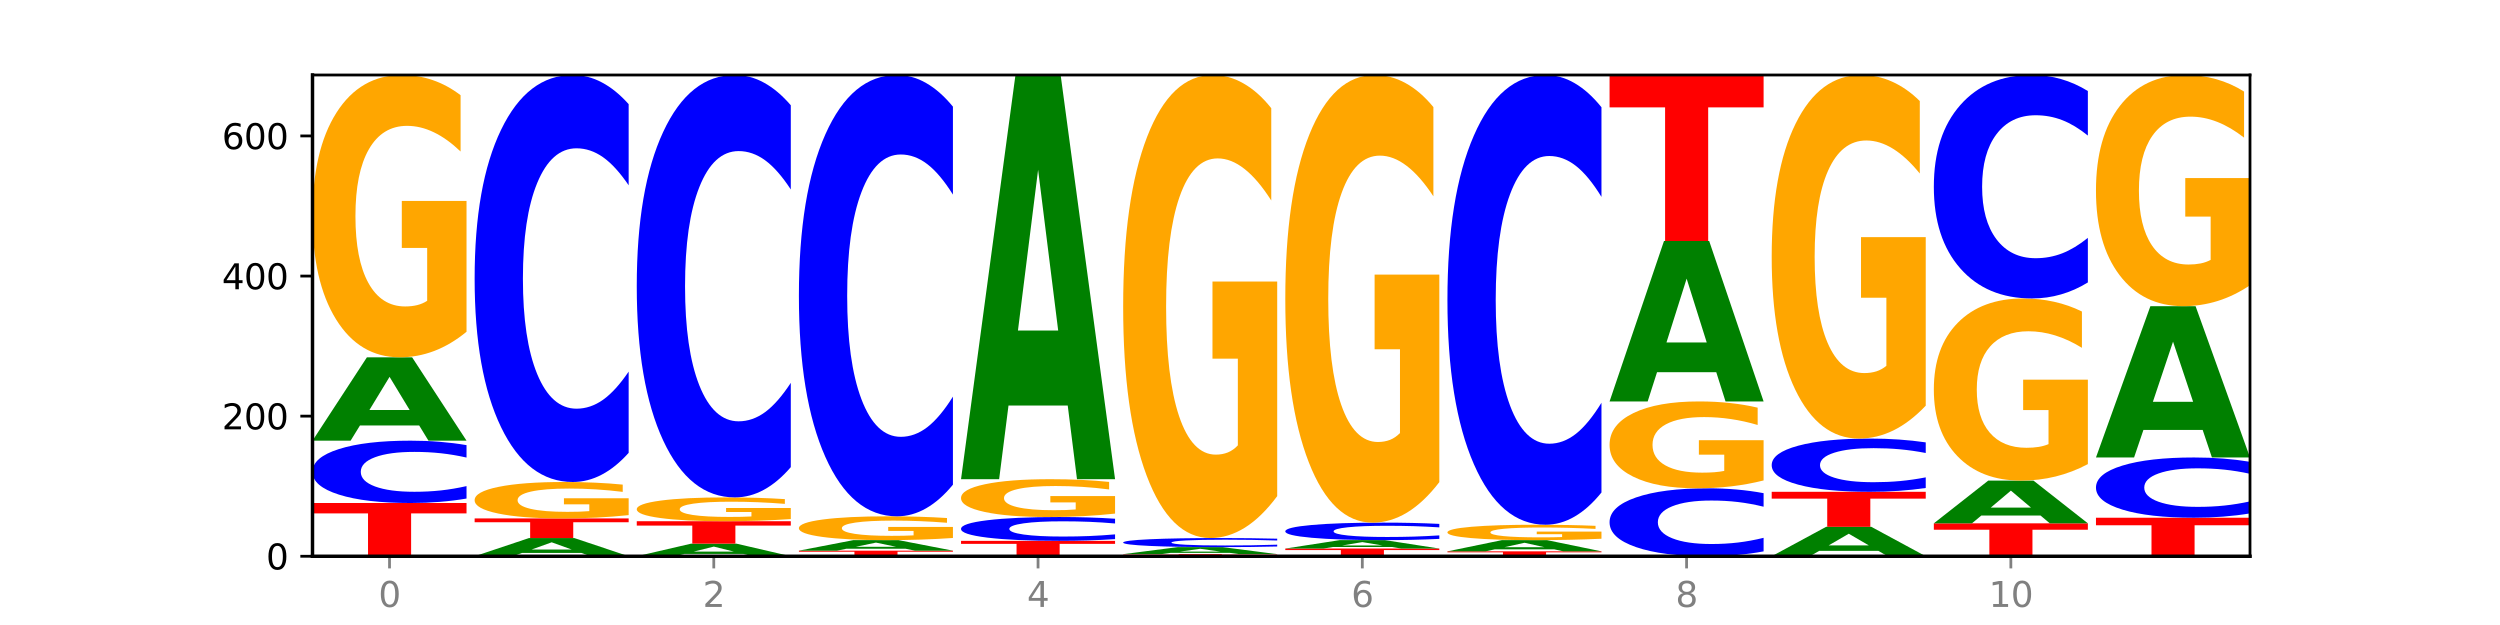 <?xml version="1.0" encoding="utf-8" standalone="no"?>
<!DOCTYPE svg PUBLIC "-//W3C//DTD SVG 1.1//EN"
  "http://www.w3.org/Graphics/SVG/1.1/DTD/svg11.dtd">
<svg xmlns:xlink="http://www.w3.org/1999/xlink" width="720pt" height="180pt" viewBox="0 0 720 180" xmlns="http://www.w3.org/2000/svg" version="1.1">
 <defs>
  <style type="text/css">*{stroke-linejoin: round; stroke-linecap: butt}</style>
 </defs>
 <g id="figure_1">
  <g id="patch_1">
   <path d="M 0 180 
L 720 180 
L 720 0 
L 0 0 
z
" style="fill: #ffffff"/>
  </g>
  <g id="axes_1">
   <g id="patch_2">
    <path d="M 90 160.2 
L 648 160.2 
L 648 21.6 
L 90 21.6 
z
" style="fill: #ffffff"/>
   </g>
   <g id="line2d_1">
    <path d="M 90 160.2 
L 648 160.2 
" clip-path="url(#p65e53a3322)" style="fill: none; stroke: #000000; stroke-width: 0.5; stroke-linecap: square"/>
   </g>
   <g id="patch_3">
    <path d="M 90 144.867 
L 134.36 144.867 
L 134.36 147.858 
L 118.401 147.858 
L 118.401 160.2 
L 105.99 160.2 
L 105.99 147.858 
L 90 147.858 
L 90 144.867 
z
" clip-path="url(#p65e53a3322)" style="fill: #ff0000"/>
   </g>
   <g id="patch_4">
    <path d="M 134.36 143.58 
Q 130.649 144.218 126.637 144.541 
Q 122.624 144.867 118.254 144.867 
Q 105.222 144.867 97.611 142.449 
Q 90 140.031 90 135.895 
Q 90 131.745 97.611 129.33 
Q 105.222 126.912 118.254 126.912 
Q 122.624 126.912 126.637 127.238 
Q 130.649 127.561 134.36 128.199 
L 134.36 131.778 
Q 130.616 130.932 126.983 130.539 
Q 123.351 130.146 119.339 130.146 
Q 112.141 130.146 108.017 131.678 
Q 103.904 133.206 103.904 135.895 
Q 103.904 138.573 108.017 140.105 
Q 112.141 141.633 119.339 141.633 
Q 123.351 141.633 126.983 141.24 
Q 130.616 140.843 134.36 139.997 
L 134.36 143.58 
z
" clip-path="url(#p65e53a3322)" style="fill: #0000ff"/>
   </g>
   <g id="patch_5">
    <path d="M 120.728 122.538 
L 103.668 122.538 
L 100.974 126.912 
L 90 126.912 
L 105.672 102.904 
L 118.687 102.904 
L 134.36 126.912 
L 123.395 126.912 
L 120.728 122.538 
z
M 106.389 118.082 
L 117.98 118.082 
L 112.194 108.533 
L 106.389 118.082 
z
" clip-path="url(#p65e53a3322)" style="fill: #008000"/>
   </g>
   <g id="patch_6">
    <path d="M 134.36 95.548 
Q 129.886 99.226 125.074 101.073 
Q 120.263 102.904 115.133 102.904 
Q 103.541 102.904 96.77 91.954 
Q 90 81.003 90 62.277 
Q 90 43.333 96.89 32.466 
Q 103.789 21.6 115.789 21.6 
Q 120.412 21.6 124.647 23.078 
Q 128.892 24.539 132.65 27.428 
L 132.65 43.635 
Q 128.773 39.923 124.935 38.093 
Q 121.098 36.245 117.24 36.245 
Q 110.102 36.245 106.235 42.997 
Q 102.367 49.731 102.367 62.277 
Q 102.367 74.705 106.096 81.49 
Q 109.824 88.259 116.684 88.259 
Q 118.553 88.259 120.153 87.873 
Q 121.754 87.469 123.026 86.63 
L 123.026 71.414 
L 115.719 71.414 
L 115.719 57.86 
L 134.36 57.86 
L 134.36 95.548 
z
" clip-path="url(#p65e53a3322)" style="fill: #ffa600"/>
   </g>
   <g id="patch_7">
    <path d="M 167.423 159.244 
L 150.363 159.244 
L 147.669 160.2 
L 136.695 160.2 
L 152.367 154.955 
L 165.382 154.955 
L 181.054 160.2 
L 170.089 160.2 
L 167.423 159.244 
z
M 153.083 158.271 
L 164.675 158.271 
L 158.888 156.184 
L 153.083 158.271 
z
" clip-path="url(#p65e53a3322)" style="fill: #008000"/>
   </g>
   <g id="patch_8">
    <path d="M 136.695 149.306 
L 181.054 149.306 
L 181.054 150.407 
L 165.095 150.407 
L 165.095 154.955 
L 152.685 154.955 
L 152.685 150.407 
L 136.695 150.407 
L 136.695 149.306 
z
" clip-path="url(#p65e53a3322)" style="fill: #ff0000"/>
   </g>
   <g id="patch_9">
    <path d="M 181.054 148.356 
Q 176.581 148.831 171.769 149.069 
Q 166.957 149.306 161.827 149.306 
Q 150.235 149.306 143.465 147.893 
Q 136.695 146.48 136.695 144.064 
Q 136.695 141.619 143.584 140.217 
Q 150.484 138.815 162.483 138.815 
Q 167.106 138.815 171.341 139.006 
Q 175.586 139.194 179.344 139.567 
L 179.344 141.658 
Q 175.467 141.179 171.63 140.943 
Q 167.792 140.705 163.935 140.705 
Q 156.797 140.705 152.929 141.576 
Q 149.062 142.445 149.062 144.064 
Q 149.062 145.667 152.79 146.543 
Q 156.518 147.416 163.378 147.416 
Q 165.247 147.416 166.848 147.366 
Q 168.448 147.314 169.721 147.206 
L 169.721 145.242 
L 162.414 145.242 
L 162.414 143.494 
L 181.054 143.494 
L 181.054 148.356 
z
" clip-path="url(#p65e53a3322)" style="fill: #ffa600"/>
   </g>
   <g id="patch_10">
    <path d="M 181.054 130.413 
Q 177.344 134.578 173.331 136.684 
Q 169.319 138.815 164.949 138.815 
Q 151.917 138.815 144.306 123.028 
Q 136.695 107.241 136.695 80.244 
Q 136.695 53.149 144.306 37.387 
Q 151.917 21.6 164.949 21.6 
Q 169.319 21.6 173.331 23.731 
Q 177.344 25.837 181.054 30.002 
L 181.054 53.367 
Q 177.31 47.847 173.678 45.28 
Q 170.045 42.714 166.033 42.714 
Q 158.835 42.714 154.711 52.714 
Q 150.598 62.689 150.598 80.244 
Q 150.598 97.725 154.711 107.725 
Q 158.835 117.701 166.033 117.701 
Q 170.045 117.701 173.678 115.135 
Q 177.31 112.544 181.054 107.023 
L 181.054 130.413 
z
" clip-path="url(#p65e53a3322)" style="fill: #0000ff"/>
   </g>
   <g id="patch_11">
    <path d="M 214.117 159.538 
L 197.057 159.538 
L 194.363 160.2 
L 183.389 160.2 
L 199.062 156.569 
L 212.077 156.569 
L 227.749 160.2 
L 216.784 160.2 
L 214.117 159.538 
z
M 199.778 158.864 
L 211.369 158.864 
L 205.583 157.42 
L 199.778 158.864 
z
" clip-path="url(#p65e53a3322)" style="fill: #008000"/>
   </g>
   <g id="patch_12">
    <path d="M 183.389 150.113 
L 227.749 150.113 
L 227.749 151.372 
L 211.79 151.372 
L 211.79 156.569 
L 199.379 156.569 
L 199.379 151.372 
L 183.389 151.372 
L 183.389 150.113 
z
" clip-path="url(#p65e53a3322)" style="fill: #ff0000"/>
   </g>
   <g id="patch_13">
    <path d="M 227.749 149.492 
Q 223.275 149.802 218.463 149.958 
Q 213.652 150.113 208.522 150.113 
Q 196.93 150.113 190.159 149.189 
Q 183.389 148.265 183.389 146.685 
Q 183.389 145.087 190.279 144.17 
Q 197.178 143.253 209.178 143.253 
Q 213.801 143.253 218.036 143.378 
Q 222.281 143.501 226.039 143.745 
L 226.039 145.112 
Q 222.162 144.799 218.324 144.645 
Q 214.487 144.489 210.629 144.489 
Q 203.491 144.489 199.624 145.058 
Q 195.757 145.627 195.757 146.685 
Q 195.757 147.734 199.485 148.306 
Q 203.213 148.877 210.073 148.877 
Q 211.942 148.877 213.542 148.845 
Q 215.143 148.81 216.415 148.74 
L 216.415 147.456 
L 209.108 147.456 
L 209.108 146.312 
L 227.749 146.312 
L 227.749 149.492 
z
" clip-path="url(#p65e53a3322)" style="fill: #ffa600"/>
   </g>
   <g id="patch_14">
    <path d="M 227.749 134.533 
Q 224.038 138.856 220.026 141.042 
Q 216.014 143.253 211.644 143.253 
Q 198.612 143.253 191 126.869 
Q 183.389 110.484 183.389 82.464 
Q 183.389 54.344 191 37.985 
Q 198.612 21.6 211.644 21.6 
Q 216.014 21.6 220.026 23.811 
Q 224.038 25.998 227.749 30.32 
L 227.749 54.57 
Q 224.005 48.841 220.372 46.177 
Q 216.74 43.513 212.728 43.513 
Q 205.53 43.513 201.406 53.892 
Q 197.293 64.245 197.293 82.464 
Q 197.293 100.608 201.406 110.987 
Q 205.53 121.34 212.728 121.34 
Q 216.74 121.34 220.372 118.676 
Q 224.005 115.987 227.749 110.258 
L 227.749 134.533 
z
" clip-path="url(#p65e53a3322)" style="fill: #0000ff"/>
   </g>
   <g id="patch_15">
    <path d="M 230.084 158.586 
L 274.444 158.586 
L 274.444 158.901 
L 258.484 158.901 
L 258.484 160.2 
L 246.074 160.2 
L 246.074 158.901 
L 230.084 158.901 
L 230.084 158.586 
z
" clip-path="url(#p65e53a3322)" style="fill: #ff0000"/>
   </g>
   <g id="patch_16">
    <path d="M 260.812 158.035 
L 243.752 158.035 
L 241.058 158.586 
L 230.084 158.586 
L 245.756 155.56 
L 258.771 155.56 
L 274.444 158.586 
L 263.478 158.586 
L 260.812 158.035 
z
M 246.473 157.473 
L 258.064 157.473 
L 252.277 156.269 
L 246.473 157.473 
z
" clip-path="url(#p65e53a3322)" style="fill: #008000"/>
   </g>
   <g id="patch_17">
    <path d="M 274.444 154.939 
Q 269.97 155.25 265.158 155.405 
Q 260.346 155.56 255.216 155.56 
Q 243.624 155.56 236.854 154.636 
Q 230.084 153.712 230.084 152.132 
Q 230.084 150.534 236.973 149.617 
Q 243.873 148.7 255.872 148.7 
Q 260.495 148.7 264.73 148.825 
Q 268.976 148.948 272.734 149.192 
L 272.734 150.559 
Q 268.856 150.246 265.019 150.092 
Q 261.181 149.936 257.324 149.936 
Q 250.186 149.936 246.318 150.506 
Q 242.451 151.074 242.451 152.132 
Q 242.451 153.181 246.179 153.753 
Q 249.907 154.324 256.767 154.324 
Q 258.636 154.324 260.237 154.292 
Q 261.837 154.258 263.11 154.187 
L 263.11 152.903 
L 255.803 152.903 
L 255.803 151.76 
L 274.444 151.76 
L 274.444 154.939 
z
" clip-path="url(#p65e53a3322)" style="fill: #ffa600"/>
   </g>
   <g id="patch_18">
    <path d="M 274.444 139.59 
Q 270.733 144.106 266.721 146.39 
Q 262.708 148.7 258.338 148.7 
Q 245.306 148.7 237.695 131.582 
Q 230.084 114.464 230.084 85.19 
Q 230.084 55.81 237.695 38.718 
Q 245.306 21.6 258.338 21.6 
Q 262.708 21.6 266.721 23.91 
Q 270.733 26.195 274.444 30.71 
L 274.444 56.047 
Q 270.699 50.06 267.067 47.277 
Q 263.435 44.494 259.422 44.494 
Q 252.224 44.494 248.1 55.338 
Q 243.987 66.155 243.987 85.19 
Q 243.987 104.146 248.1 114.989 
Q 252.224 125.806 259.422 125.806 
Q 263.435 125.806 267.067 123.023 
Q 270.699 120.214 274.444 114.228 
L 274.444 139.59 
z
" clip-path="url(#p65e53a3322)" style="fill: #0000ff"/>
   </g>
   <g id="patch_19">
    <path d="M 276.778 155.762 
L 321.138 155.762 
L 321.138 156.627 
L 305.179 156.627 
L 305.179 160.2 
L 292.768 160.2 
L 292.768 156.627 
L 276.778 156.627 
L 276.778 155.762 
z
" clip-path="url(#p65e53a3322)" style="fill: #ff0000"/>
   </g>
   <g id="patch_20">
    <path d="M 321.138 155.27 
Q 317.427 155.514 313.415 155.637 
Q 309.403 155.762 305.033 155.762 
Q 292.001 155.762 284.389 154.838 
Q 276.778 153.914 276.778 152.334 
Q 276.778 150.748 284.389 149.826 
Q 292.001 148.902 305.033 148.902 
Q 309.403 148.902 313.415 149.027 
Q 317.427 149.15 321.138 149.394 
L 321.138 150.761 
Q 317.394 150.438 313.762 150.288 
Q 310.129 150.138 306.117 150.138 
Q 298.919 150.138 294.795 150.723 
Q 290.682 151.307 290.682 152.334 
Q 290.682 153.357 294.795 153.942 
Q 298.919 154.526 306.117 154.526 
Q 310.129 154.526 313.762 154.376 
Q 317.394 154.224 321.138 153.901 
L 321.138 155.27 
z
" clip-path="url(#p65e53a3322)" style="fill: #0000ff"/>
   </g>
   <g id="patch_21">
    <path d="M 321.138 147.916 
Q 316.664 148.409 311.853 148.657 
Q 307.041 148.902 301.911 148.902 
Q 290.319 148.902 283.549 147.435 
Q 276.778 145.968 276.778 143.458 
Q 276.778 140.92 283.668 139.464 
Q 290.567 138.008 302.567 138.008 
Q 307.19 138.008 311.425 138.206 
Q 315.67 138.402 319.428 138.789 
L 319.428 140.96 
Q 315.551 140.463 311.713 140.218 
Q 307.876 139.97 304.018 139.97 
Q 296.88 139.97 293.013 140.875 
Q 289.146 141.777 289.146 143.458 
Q 289.146 145.124 292.874 146.033 
Q 296.602 146.94 303.462 146.94 
Q 305.331 146.94 306.931 146.888 
Q 308.532 146.834 309.805 146.722 
L 309.805 144.683 
L 302.497 144.683 
L 302.497 142.867 
L 321.138 142.867 
L 321.138 147.916 
z
" clip-path="url(#p65e53a3322)" style="fill: #ffa600"/>
   </g>
   <g id="patch_22">
    <path d="M 307.506 116.802 
L 290.446 116.802 
L 287.753 138.008 
L 276.778 138.008 
L 292.451 21.6 
L 305.466 21.6 
L 321.138 138.008 
L 310.173 138.008 
L 307.506 116.802 
z
M 293.167 95.197 
L 304.758 95.197 
L 298.972 48.893 
L 293.167 95.197 
z
" clip-path="url(#p65e53a3322)" style="fill: #008000"/>
   </g>
   <g id="patch_23">
    <path d="M 323.473 159.595 
L 367.833 159.595 
L 367.833 159.713 
L 351.873 159.713 
L 351.873 160.2 
L 339.463 160.2 
L 339.463 159.713 
L 323.473 159.713 
L 323.473 159.595 
z
" clip-path="url(#p65e53a3322)" style="fill: #ff0000"/>
   </g>
   <g id="patch_24">
    <path d="M 354.201 159.227 
L 337.141 159.227 
L 334.447 159.595 
L 323.473 159.595 
L 339.145 157.577 
L 352.16 157.577 
L 367.833 159.595 
L 356.867 159.595 
L 354.201 159.227 
z
M 339.862 158.853 
L 351.453 158.853 
L 345.666 158.05 
L 339.862 158.853 
z
" clip-path="url(#p65e53a3322)" style="fill: #008000"/>
   </g>
   <g id="patch_25">
    <path d="M 367.833 157.389 
Q 364.122 157.482 360.11 157.53 
Q 356.097 157.577 351.727 157.577 
Q 338.695 157.577 331.084 157.224 
Q 323.473 156.871 323.473 156.267 
Q 323.473 155.661 331.084 155.308 
Q 338.695 154.955 351.727 154.955 
Q 356.097 154.955 360.11 155.002 
Q 364.122 155.049 367.833 155.143 
L 367.833 155.665 
Q 364.088 155.542 360.456 155.484 
Q 356.824 155.427 352.811 155.427 
Q 345.614 155.427 341.489 155.651 
Q 337.376 155.874 337.376 156.267 
Q 337.376 156.658 341.489 156.882 
Q 345.614 157.105 352.811 157.105 
Q 356.824 157.105 360.456 157.047 
Q 364.088 156.989 367.833 156.866 
L 367.833 157.389 
z
" clip-path="url(#p65e53a3322)" style="fill: #0000ff"/>
   </g>
   <g id="patch_26">
    <path d="M 367.833 142.889 
Q 363.359 148.922 358.547 151.952 
Q 353.735 154.955 348.605 154.955 
Q 337.013 154.955 330.243 136.994 
Q 323.473 119.033 323.473 88.319 
Q 323.473 57.246 330.362 39.423 
Q 337.262 21.6 349.262 21.6 
Q 353.884 21.6 358.12 24.024 
Q 362.365 26.421 366.123 31.159 
L 366.123 57.742 
Q 362.245 51.654 358.408 48.651 
Q 354.57 45.621 350.713 45.621 
Q 343.575 45.621 339.708 56.695 
Q 335.84 67.741 335.84 88.319 
Q 335.84 108.703 339.568 119.832 
Q 343.297 130.934 350.156 130.934 
Q 352.025 130.934 353.626 130.3 
Q 355.227 129.639 356.499 128.262 
L 356.499 103.304 
L 349.192 103.304 
L 349.192 81.074 
L 367.833 81.074 
L 367.833 142.889 
z
" clip-path="url(#p65e53a3322)" style="fill: #ffa600"/>
   </g>
   <g id="patch_27">
    <path d="M 370.167 157.981 
L 414.527 157.981 
L 414.527 158.414 
L 398.568 158.414 
L 398.568 160.2 
L 386.158 160.2 
L 386.158 158.414 
L 370.167 158.414 
L 370.167 157.981 
z
" clip-path="url(#p65e53a3322)" style="fill: #ff0000"/>
   </g>
   <g id="patch_28">
    <path d="M 400.895 157.54 
L 383.835 157.54 
L 381.142 157.981 
L 370.167 157.981 
L 385.84 155.56 
L 398.855 155.56 
L 414.527 157.981 
L 403.562 157.981 
L 400.895 157.54 
z
M 386.556 157.09 
L 398.147 157.09 
L 392.361 156.127 
L 386.556 157.09 
z
" clip-path="url(#p65e53a3322)" style="fill: #008000"/>
   </g>
   <g id="patch_29">
    <path d="M 414.527 155.198 
Q 410.817 155.377 406.804 155.468 
Q 402.792 155.56 398.422 155.56 
Q 385.39 155.56 377.779 154.881 
Q 370.167 154.201 370.167 153.04 
Q 370.167 151.874 377.779 151.195 
Q 385.39 150.516 398.422 150.516 
Q 402.792 150.516 406.804 150.608 
Q 410.817 150.698 414.527 150.878 
L 414.527 151.883 
Q 410.783 151.646 407.151 151.535 
Q 403.518 151.425 399.506 151.425 
Q 392.308 151.425 388.184 151.855 
Q 384.071 152.284 384.071 153.04 
Q 384.071 153.792 388.184 154.222 
Q 392.308 154.651 399.506 154.651 
Q 403.518 154.651 407.151 154.541 
Q 410.783 154.429 414.527 154.192 
L 414.527 155.198 
z
" clip-path="url(#p65e53a3322)" style="fill: #0000ff"/>
   </g>
   <g id="patch_30">
    <path d="M 414.527 138.852 
Q 410.053 144.684 405.242 147.613 
Q 400.43 150.516 395.3 150.516 
Q 383.708 150.516 376.938 133.153 
Q 370.167 115.791 370.167 86.098 
Q 370.167 56.059 377.057 38.83 
Q 383.956 21.6 395.956 21.6 
Q 400.579 21.6 404.814 23.943 
Q 409.059 26.26 412.817 30.841 
L 412.817 56.539 
Q 408.94 50.653 405.102 47.751 
Q 401.265 44.821 397.408 44.821 
Q 390.269 44.821 386.402 55.527 
Q 382.535 66.205 382.535 86.098 
Q 382.535 105.804 386.263 116.563 
Q 389.991 127.295 396.851 127.295 
Q 398.72 127.295 400.321 126.682 
Q 401.921 126.043 403.194 124.712 
L 403.194 100.585 
L 395.887 100.585 
L 395.887 79.094 
L 414.527 79.094 
L 414.527 138.852 
z
" clip-path="url(#p65e53a3322)" style="fill: #ffa600"/>
   </g>
   <g id="patch_31">
    <path d="M 416.862 158.788 
L 461.222 158.788 
L 461.222 159.063 
L 445.263 159.063 
L 445.263 160.2 
L 432.852 160.2 
L 432.852 159.063 
L 416.862 159.063 
L 416.862 158.788 
z
" clip-path="url(#p65e53a3322)" style="fill: #ff0000"/>
   </g>
   <g id="patch_32">
    <path d="M 447.59 158.2 
L 430.53 158.2 
L 427.836 158.788 
L 416.862 158.788 
L 432.534 155.56 
L 445.549 155.56 
L 461.222 158.788 
L 450.257 158.788 
L 447.59 158.2 
z
M 433.251 157.601 
L 444.842 157.601 
L 439.055 156.317 
L 433.251 157.601 
z
" clip-path="url(#p65e53a3322)" style="fill: #008000"/>
   </g>
   <g id="patch_33">
    <path d="M 461.222 155.158 
Q 456.748 155.359 451.936 155.46 
Q 447.124 155.56 441.995 155.56 
Q 430.403 155.56 423.632 154.962 
Q 416.862 154.364 416.862 153.342 
Q 416.862 152.308 423.752 151.715 
Q 430.651 151.121 442.651 151.121 
Q 447.274 151.121 451.509 151.202 
Q 455.754 151.282 459.512 151.44 
L 459.512 152.324 
Q 455.635 152.122 451.797 152.022 
Q 447.96 151.921 444.102 151.921 
Q 436.964 151.921 433.097 152.289 
Q 429.229 152.657 429.229 153.342 
Q 429.229 154.02 432.958 154.391 
Q 436.686 154.76 443.545 154.76 
Q 445.414 154.76 447.015 154.739 
Q 448.616 154.717 449.888 154.671 
L 449.888 153.841 
L 442.581 153.841 
L 442.581 153.101 
L 461.222 153.101 
L 461.222 155.158 
z
" clip-path="url(#p65e53a3322)" style="fill: #ffa600"/>
   </g>
   <g id="patch_34">
    <path d="M 461.222 141.837 
Q 457.511 146.439 453.499 148.767 
Q 449.486 151.121 445.116 151.121 
Q 432.084 151.121 424.473 133.677 
Q 416.862 116.233 416.862 86.401 
Q 416.862 56.462 424.473 39.044 
Q 432.084 21.6 445.116 21.6 
Q 449.486 21.6 453.499 23.954 
Q 457.511 26.282 461.222 30.884 
L 461.222 56.703 
Q 457.478 50.603 453.845 47.766 
Q 450.213 44.93 446.2 44.93 
Q 439.003 44.93 434.879 55.98 
Q 430.766 67.003 430.766 86.401 
Q 430.766 105.718 434.879 116.768 
Q 439.003 127.791 446.2 127.791 
Q 450.213 127.791 453.845 124.955 
Q 457.478 122.092 461.222 115.992 
L 461.222 141.837 
z
" clip-path="url(#p65e53a3322)" style="fill: #0000ff"/>
   </g>
   <g id="patch_35">
    <path d="M 507.916 158.797 
Q 504.206 159.493 500.193 159.844 
Q 496.181 160.2 491.811 160.2 
Q 478.779 160.2 471.168 157.564 
Q 463.556 154.929 463.556 150.421 
Q 463.556 145.898 471.168 143.266 
Q 478.779 140.631 491.811 140.631 
Q 496.181 140.631 500.193 140.986 
Q 504.206 141.338 507.916 142.033 
L 507.916 145.934 
Q 504.172 145.013 500.54 144.584 
Q 496.907 144.156 492.895 144.156 
Q 485.697 144.156 481.573 145.825 
Q 477.46 147.491 477.46 150.421 
Q 477.46 153.34 481.573 155.01 
Q 485.697 156.675 492.895 156.675 
Q 496.907 156.675 500.54 156.246 
Q 504.172 155.814 507.916 154.892 
L 507.916 158.797 
z
" clip-path="url(#p65e53a3322)" style="fill: #0000ff"/>
   </g>
   <g id="patch_36">
    <path d="M 507.916 138.367 
Q 503.443 139.499 498.631 140.067 
Q 493.819 140.631 488.689 140.631 
Q 477.097 140.631 470.327 137.261 
Q 463.556 133.892 463.556 128.13 
Q 463.556 122.301 470.446 118.957 
Q 477.346 115.614 489.345 115.614 
Q 493.968 115.614 498.203 116.069 
Q 502.448 116.518 506.206 117.407 
L 506.206 122.394 
Q 502.329 121.252 498.492 120.689 
Q 494.654 120.12 490.797 120.12 
Q 483.659 120.12 479.791 122.198 
Q 475.924 124.27 475.924 128.13 
Q 475.924 131.954 479.652 134.042 
Q 483.38 136.124 490.24 136.124 
Q 492.109 136.124 493.71 136.006 
Q 495.31 135.881 496.583 135.623 
L 496.583 130.941 
L 489.276 130.941 
L 489.276 126.771 
L 507.916 126.771 
L 507.916 138.367 
z
" clip-path="url(#p65e53a3322)" style="fill: #ffa600"/>
   </g>
   <g id="patch_37">
    <path d="M 494.285 107.198 
L 477.225 107.198 
L 474.531 115.614 
L 463.556 115.614 
L 479.229 69.414 
L 492.244 69.414 
L 507.916 115.614 
L 496.951 115.614 
L 494.285 107.198 
z
M 479.945 98.623 
L 491.536 98.623 
L 485.75 80.246 
L 479.945 98.623 
z
" clip-path="url(#p65e53a3322)" style="fill: #008000"/>
   </g>
   <g id="patch_38">
    <path d="M 463.556 21.6 
L 507.916 21.6 
L 507.916 30.925 
L 491.957 30.925 
L 491.957 69.414 
L 479.547 69.414 
L 479.547 30.925 
L 463.556 30.925 
L 463.556 21.6 
z
" clip-path="url(#p65e53a3322)" style="fill: #ff0000"/>
   </g>
   <g id="patch_39">
    <path d="M 540.979 158.656 
L 523.919 158.656 
L 521.225 160.2 
L 510.251 160.2 
L 525.923 151.727 
L 538.938 151.727 
L 554.611 160.2 
L 543.646 160.2 
L 540.979 158.656 
z
M 526.64 157.084 
L 538.231 157.084 
L 532.445 153.713 
L 526.64 157.084 
z
" clip-path="url(#p65e53a3322)" style="fill: #008000"/>
   </g>
   <g id="patch_40">
    <path d="M 510.251 141.639 
L 554.611 141.639 
L 554.611 143.607 
L 538.652 143.607 
L 538.652 151.727 
L 526.241 151.727 
L 526.241 143.607 
L 510.251 143.607 
L 510.251 141.639 
z
" clip-path="url(#p65e53a3322)" style="fill: #ff0000"/>
   </g>
   <g id="patch_41">
    <path d="M 554.611 140.54 
Q 550.9 141.085 546.888 141.361 
Q 542.875 141.639 538.505 141.639 
Q 525.474 141.639 517.862 139.574 
Q 510.251 137.509 510.251 133.978 
Q 510.251 130.434 517.862 128.372 
Q 525.474 126.307 538.505 126.307 
Q 542.875 126.307 546.888 126.585 
Q 550.9 126.861 554.611 127.406 
L 554.611 130.462 
Q 550.867 129.74 547.234 129.404 
Q 543.602 129.068 539.59 129.068 
Q 532.392 129.068 528.268 130.376 
Q 524.155 131.681 524.155 133.978 
Q 524.155 136.264 528.268 137.573 
Q 532.392 138.877 539.59 138.877 
Q 543.602 138.877 547.234 138.542 
Q 550.867 138.203 554.611 137.481 
L 554.611 140.54 
z
" clip-path="url(#p65e53a3322)" style="fill: #0000ff"/>
   </g>
   <g id="patch_42">
    <path d="M 554.611 116.833 
Q 550.137 121.57 545.325 123.949 
Q 540.514 126.307 535.384 126.307 
Q 523.792 126.307 517.021 112.204 
Q 510.251 98.102 510.251 73.986 
Q 510.251 49.588 517.141 35.594 
Q 524.04 21.6 536.04 21.6 
Q 540.663 21.6 544.898 23.503 
Q 549.143 25.385 552.901 29.105 
L 552.901 49.977 
Q 549.024 45.197 545.186 42.84 
Q 541.349 40.461 537.491 40.461 
Q 530.353 40.461 526.486 49.155 
Q 522.619 57.829 522.619 73.986 
Q 522.619 89.991 526.347 98.729 
Q 530.075 107.446 536.935 107.446 
Q 538.804 107.446 540.404 106.948 
Q 542.005 106.429 543.277 105.348 
L 543.277 85.752 
L 535.97 85.752 
L 535.97 68.297 
L 554.611 68.297 
L 554.611 116.833 
z
" clip-path="url(#p65e53a3322)" style="fill: #ffa600"/>
   </g>
   <g id="patch_43">
    <path d="M 556.946 150.718 
L 601.305 150.718 
L 601.305 152.567 
L 585.346 152.567 
L 585.346 160.2 
L 572.936 160.2 
L 572.936 152.567 
L 556.946 152.567 
L 556.946 150.718 
z
" clip-path="url(#p65e53a3322)" style="fill: #ff0000"/>
   </g>
   <g id="patch_44">
    <path d="M 587.674 148.476 
L 570.614 148.476 
L 567.92 150.718 
L 556.946 150.718 
L 572.618 138.411 
L 585.633 138.411 
L 601.305 150.718 
L 590.34 150.718 
L 587.674 148.476 
z
M 573.335 146.192 
L 584.926 146.192 
L 579.139 141.297 
L 573.335 146.192 
z
" clip-path="url(#p65e53a3322)" style="fill: #008000"/>
   </g>
   <g id="patch_45">
    <path d="M 601.305 133.665 
Q 596.832 136.038 592.02 137.23 
Q 587.208 138.411 582.078 138.411 
Q 570.486 138.411 563.716 131.347 
Q 556.946 124.282 556.946 112.201 
Q 556.946 99.978 563.835 92.968 
Q 570.735 85.957 582.734 85.957 
Q 587.357 85.957 591.592 86.911 
Q 595.838 87.853 599.595 89.717 
L 599.595 100.173 
Q 595.718 97.779 591.881 96.598 
Q 588.043 95.406 584.186 95.406 
Q 577.048 95.406 573.18 99.761 
Q 569.313 104.106 569.313 112.201 
Q 569.313 120.219 573.041 124.596 
Q 576.769 128.963 583.629 128.963 
Q 585.498 128.963 587.099 128.714 
Q 588.699 128.454 589.972 127.912 
L 589.972 118.095 
L 582.665 118.095 
L 582.665 109.351 
L 601.305 109.351 
L 601.305 133.665 
z
" clip-path="url(#p65e53a3322)" style="fill: #ffa600"/>
   </g>
   <g id="patch_46">
    <path d="M 601.305 81.344 
Q 597.595 83.631 593.582 84.787 
Q 589.57 85.957 585.2 85.957 
Q 572.168 85.957 564.557 77.289 
Q 556.946 68.622 556.946 53.799 
Q 556.946 38.922 564.557 30.268 
Q 572.168 21.6 585.2 21.6 
Q 589.57 21.6 593.582 22.77 
Q 597.595 23.926 601.305 26.213 
L 601.305 39.042 
Q 597.561 36.011 593.929 34.602 
Q 590.297 33.193 586.284 33.193 
Q 579.086 33.193 574.962 38.683 
Q 570.849 44.16 570.849 53.799 
Q 570.849 63.397 574.962 68.887 
Q 579.086 74.365 586.284 74.365 
Q 590.297 74.365 593.929 72.955 
Q 597.561 71.533 601.305 68.502 
L 601.305 81.344 
z
" clip-path="url(#p65e53a3322)" style="fill: #0000ff"/>
   </g>
   <g id="patch_47">
    <path d="M 603.64 149.104 
L 648 149.104 
L 648 151.268 
L 632.041 151.268 
L 632.041 160.2 
L 619.63 160.2 
L 619.63 151.268 
L 603.64 151.268 
L 603.64 149.104 
z
" clip-path="url(#p65e53a3322)" style="fill: #ff0000"/>
   </g>
   <g id="patch_48">
    <path d="M 648 147.86 
Q 644.289 148.477 640.277 148.789 
Q 636.265 149.104 631.895 149.104 
Q 618.863 149.104 611.251 146.767 
Q 603.64 144.43 603.64 140.434 
Q 603.64 136.424 611.251 134.09 
Q 618.863 131.754 631.895 131.754 
Q 636.265 131.754 640.277 132.069 
Q 644.289 132.381 648 132.997 
L 648 136.456 
Q 644.256 135.639 640.623 135.259 
Q 636.991 134.879 632.979 134.879 
Q 625.781 134.879 621.657 136.359 
Q 617.544 137.836 617.544 140.434 
Q 617.544 143.022 621.657 144.502 
Q 625.781 145.979 632.979 145.979 
Q 636.991 145.979 640.623 145.599 
Q 644.256 145.215 648 144.398 
L 648 147.86 
z
" clip-path="url(#p65e53a3322)" style="fill: #0000ff"/>
   </g>
   <g id="patch_49">
    <path d="M 634.368 123.815 
L 617.308 123.815 
L 614.614 131.754 
L 603.64 131.754 
L 619.313 88.176 
L 632.328 88.176 
L 648 131.754 
L 637.035 131.754 
L 634.368 123.815 
z
M 620.029 115.727 
L 631.62 115.727 
L 625.834 98.394 
L 620.029 115.727 
z
" clip-path="url(#p65e53a3322)" style="fill: #008000"/>
   </g>
   <g id="patch_50">
    <path d="M 648 82.153 
Q 643.526 85.165 638.714 86.677 
Q 633.903 88.176 628.773 88.176 
Q 617.181 88.176 610.41 79.21 
Q 603.64 70.243 603.64 54.909 
Q 603.64 39.396 610.53 30.498 
Q 617.429 21.6 629.429 21.6 
Q 634.052 21.6 638.287 22.81 
Q 642.532 24.007 646.29 26.372 
L 646.29 39.643 
Q 642.413 36.604 638.575 35.105 
Q 634.738 33.592 630.88 33.592 
Q 623.742 33.592 619.875 39.121 
Q 616.008 44.636 616.008 54.909 
Q 616.008 65.086 619.736 70.642 
Q 623.464 76.184 630.324 76.184 
Q 632.193 76.184 633.793 75.868 
Q 635.394 75.538 636.666 74.85 
L 636.666 62.39 
L 629.359 62.39 
L 629.359 51.292 
L 648 51.292 
L 648 82.153 
z
" clip-path="url(#p65e53a3322)" style="fill: #ffa600"/>
   </g>
   <g id="matplotlib.axis_1">
    <g id="xtick_1">
     <g id="line2d_2">
      <defs>
       <path id="mca8d7dde3a" d="M 0 0 
L 0 3.5 
" style="stroke: #808080; stroke-width: 0.8"/>
      </defs>
      <g>
       <use xlink:href="#mca8d7dde3a" x="112.18" y="160.2" style="fill: #808080; stroke: #808080; stroke-width: 0.8"/>
      </g>
     </g>
     <g id="text_1">
      <!-- 0 -->
      <g style="fill: #808080" transform="translate(108.999 174.798) scale(0.1 -0.1)">
       <defs>
        <path id="DejaVuSans-30" d="M 2034 4250 
Q 1547 4250 1301 3770 
Q 1056 3291 1056 2328 
Q 1056 1369 1301 889 
Q 1547 409 2034 409 
Q 2525 409 2770 889 
Q 3016 1369 3016 2328 
Q 3016 3291 2770 3770 
Q 2525 4250 2034 4250 
z
M 2034 4750 
Q 2819 4750 3233 4129 
Q 3647 3509 3647 2328 
Q 3647 1150 3233 529 
Q 2819 -91 2034 -91 
Q 1250 -91 836 529 
Q 422 1150 422 2328 
Q 422 3509 836 4129 
Q 1250 4750 2034 4750 
z
" transform="scale(0.016)"/>
       </defs>
       <use xlink:href="#DejaVuSans-30"/>
      </g>
     </g>
    </g>
    <g id="xtick_2">
     <g id="line2d_3">
      <g>
       <use xlink:href="#mca8d7dde3a" x="205.569" y="160.2" style="fill: #808080; stroke: #808080; stroke-width: 0.8"/>
      </g>
     </g>
     <g id="text_2">
      <!-- 2 -->
      <g style="fill: #808080" transform="translate(202.388 174.798) scale(0.1 -0.1)">
       <defs>
        <path id="DejaVuSans-32" d="M 1228 531 
L 3431 531 
L 3431 0 
L 469 0 
L 469 531 
Q 828 903 1448 1529 
Q 2069 2156 2228 2338 
Q 2531 2678 2651 2914 
Q 2772 3150 2772 3378 
Q 2772 3750 2511 3984 
Q 2250 4219 1831 4219 
Q 1534 4219 1204 4116 
Q 875 4013 500 3803 
L 500 4441 
Q 881 4594 1212 4672 
Q 1544 4750 1819 4750 
Q 2544 4750 2975 4387 
Q 3406 4025 3406 3419 
Q 3406 3131 3298 2873 
Q 3191 2616 2906 2266 
Q 2828 2175 2409 1742 
Q 1991 1309 1228 531 
z
" transform="scale(0.016)"/>
       </defs>
       <use xlink:href="#DejaVuSans-32"/>
      </g>
     </g>
    </g>
    <g id="xtick_3">
     <g id="line2d_4">
      <g>
       <use xlink:href="#mca8d7dde3a" x="298.958" y="160.2" style="fill: #808080; stroke: #808080; stroke-width: 0.8"/>
      </g>
     </g>
     <g id="text_3">
      <!-- 4 -->
      <g style="fill: #808080" transform="translate(295.777 174.798) scale(0.1 -0.1)">
       <defs>
        <path id="DejaVuSans-34" d="M 2419 4116 
L 825 1625 
L 2419 1625 
L 2419 4116 
z
M 2253 4666 
L 3047 4666 
L 3047 1625 
L 3713 1625 
L 3713 1100 
L 3047 1100 
L 3047 0 
L 2419 0 
L 2419 1100 
L 313 1100 
L 313 1709 
L 2253 4666 
z
" transform="scale(0.016)"/>
       </defs>
       <use xlink:href="#DejaVuSans-34"/>
      </g>
     </g>
    </g>
    <g id="xtick_4">
     <g id="line2d_5">
      <g>
       <use xlink:href="#mca8d7dde3a" x="392.347" y="160.2" style="fill: #808080; stroke: #808080; stroke-width: 0.8"/>
      </g>
     </g>
     <g id="text_4">
      <!-- 6 -->
      <g style="fill: #808080" transform="translate(389.166 174.798) scale(0.1 -0.1)">
       <defs>
        <path id="DejaVuSans-36" d="M 2113 2584 
Q 1688 2584 1439 2293 
Q 1191 2003 1191 1497 
Q 1191 994 1439 701 
Q 1688 409 2113 409 
Q 2538 409 2786 701 
Q 3034 994 3034 1497 
Q 3034 2003 2786 2293 
Q 2538 2584 2113 2584 
z
M 3366 4563 
L 3366 3988 
Q 3128 4100 2886 4159 
Q 2644 4219 2406 4219 
Q 1781 4219 1451 3797 
Q 1122 3375 1075 2522 
Q 1259 2794 1537 2939 
Q 1816 3084 2150 3084 
Q 2853 3084 3261 2657 
Q 3669 2231 3669 1497 
Q 3669 778 3244 343 
Q 2819 -91 2113 -91 
Q 1303 -91 875 529 
Q 447 1150 447 2328 
Q 447 3434 972 4092 
Q 1497 4750 2381 4750 
Q 2619 4750 2861 4703 
Q 3103 4656 3366 4563 
z
" transform="scale(0.016)"/>
       </defs>
       <use xlink:href="#DejaVuSans-36"/>
      </g>
     </g>
    </g>
    <g id="xtick_5">
     <g id="line2d_6">
      <g>
       <use xlink:href="#mca8d7dde3a" x="485.736" y="160.2" style="fill: #808080; stroke: #808080; stroke-width: 0.8"/>
      </g>
     </g>
     <g id="text_5">
      <!-- 8 -->
      <g style="fill: #808080" transform="translate(482.555 174.798) scale(0.1 -0.1)">
       <defs>
        <path id="DejaVuSans-38" d="M 2034 2216 
Q 1584 2216 1326 1975 
Q 1069 1734 1069 1313 
Q 1069 891 1326 650 
Q 1584 409 2034 409 
Q 2484 409 2743 651 
Q 3003 894 3003 1313 
Q 3003 1734 2745 1975 
Q 2488 2216 2034 2216 
z
M 1403 2484 
Q 997 2584 770 2862 
Q 544 3141 544 3541 
Q 544 4100 942 4425 
Q 1341 4750 2034 4750 
Q 2731 4750 3128 4425 
Q 3525 4100 3525 3541 
Q 3525 3141 3298 2862 
Q 3072 2584 2669 2484 
Q 3125 2378 3379 2068 
Q 3634 1759 3634 1313 
Q 3634 634 3220 271 
Q 2806 -91 2034 -91 
Q 1263 -91 848 271 
Q 434 634 434 1313 
Q 434 1759 690 2068 
Q 947 2378 1403 2484 
z
M 1172 3481 
Q 1172 3119 1398 2916 
Q 1625 2713 2034 2713 
Q 2441 2713 2670 2916 
Q 2900 3119 2900 3481 
Q 2900 3844 2670 4047 
Q 2441 4250 2034 4250 
Q 1625 4250 1398 4047 
Q 1172 3844 1172 3481 
z
" transform="scale(0.016)"/>
       </defs>
       <use xlink:href="#DejaVuSans-38"/>
      </g>
     </g>
    </g>
    <g id="xtick_6">
     <g id="line2d_7">
      <g>
       <use xlink:href="#mca8d7dde3a" x="579.126" y="160.2" style="fill: #808080; stroke: #808080; stroke-width: 0.8"/>
      </g>
     </g>
     <g id="text_6">
      <!-- 10 -->
      <g style="fill: #808080" transform="translate(572.763 174.798) scale(0.1 -0.1)">
       <defs>
        <path id="DejaVuSans-31" d="M 794 531 
L 1825 531 
L 1825 4091 
L 703 3866 
L 703 4441 
L 1819 4666 
L 2450 4666 
L 2450 531 
L 3481 531 
L 3481 0 
L 794 0 
L 794 531 
z
" transform="scale(0.016)"/>
       </defs>
       <use xlink:href="#DejaVuSans-31"/>
       <use xlink:href="#DejaVuSans-30" x="63.623"/>
      </g>
     </g>
    </g>
   </g>
   <g id="matplotlib.axis_2">
    <g id="ytick_1">
     <g id="line2d_8">
      <defs>
       <path id="m475080d0e4" d="M 0 0 
L -3.5 0 
" style="stroke: #000000; stroke-width: 0.8"/>
      </defs>
      <g>
       <use xlink:href="#m475080d0e4" x="90" y="160.2" style="stroke: #000000; stroke-width: 0.8"/>
      </g>
     </g>
     <g id="text_7">
      <!-- 0 -->
      <g transform="translate(76.638 163.999) scale(0.1 -0.1)">
       <use xlink:href="#DejaVuSans-30"/>
      </g>
     </g>
    </g>
    <g id="ytick_2">
     <g id="line2d_9">
      <g>
       <use xlink:href="#m475080d0e4" x="90" y="119.851" style="stroke: #000000; stroke-width: 0.8"/>
      </g>
     </g>
     <g id="text_8">
      <!-- 200 -->
      <g transform="translate(63.913 123.65) scale(0.1 -0.1)">
       <use xlink:href="#DejaVuSans-32"/>
       <use xlink:href="#DejaVuSans-30" x="63.623"/>
       <use xlink:href="#DejaVuSans-30" x="127.246"/>
      </g>
     </g>
    </g>
    <g id="ytick_3">
     <g id="line2d_10">
      <g>
       <use xlink:href="#m475080d0e4" x="90" y="79.501" style="stroke: #000000; stroke-width: 0.8"/>
      </g>
     </g>
     <g id="text_9">
      <!-- 400 -->
      <g transform="translate(63.913 83.301) scale(0.1 -0.1)">
       <use xlink:href="#DejaVuSans-34"/>
       <use xlink:href="#DejaVuSans-30" x="63.623"/>
       <use xlink:href="#DejaVuSans-30" x="127.246"/>
      </g>
     </g>
    </g>
    <g id="ytick_4">
     <g id="line2d_11">
      <g>
       <use xlink:href="#m475080d0e4" x="90" y="39.152" style="stroke: #000000; stroke-width: 0.8"/>
      </g>
     </g>
     <g id="text_10">
      <!-- 600 -->
      <g transform="translate(63.913 42.951) scale(0.1 -0.1)">
       <use xlink:href="#DejaVuSans-36"/>
       <use xlink:href="#DejaVuSans-30" x="63.623"/>
       <use xlink:href="#DejaVuSans-30" x="127.246"/>
      </g>
     </g>
    </g>
   </g>
   <g id="patch_51">
    <path d="M 90 160.2 
L 90 21.6 
" style="fill: none; stroke: #000000; stroke-linejoin: miter; stroke-linecap: square"/>
   </g>
   <g id="patch_52">
    <path d="M 648 160.2 
L 648 21.6 
" style="fill: none; stroke: #000000; stroke-width: 0.8; stroke-linejoin: miter; stroke-linecap: square"/>
   </g>
   <g id="patch_53">
    <path d="M 90 160.2 
L 648 160.2 
" style="fill: none; stroke: #000000; stroke-linejoin: miter; stroke-linecap: square"/>
   </g>
   <g id="patch_54">
    <path d="M 90 21.6 
L 648 21.6 
" style="fill: none; stroke: #000000; stroke-width: 0.8; stroke-linejoin: miter; stroke-linecap: square"/>
   </g>
  </g>
 </g>
 <defs>
  <clipPath id="p65e53a3322">
   <rect x="90" y="21.6" width="558" height="138.6"/>
  </clipPath>
 </defs>
</svg>
